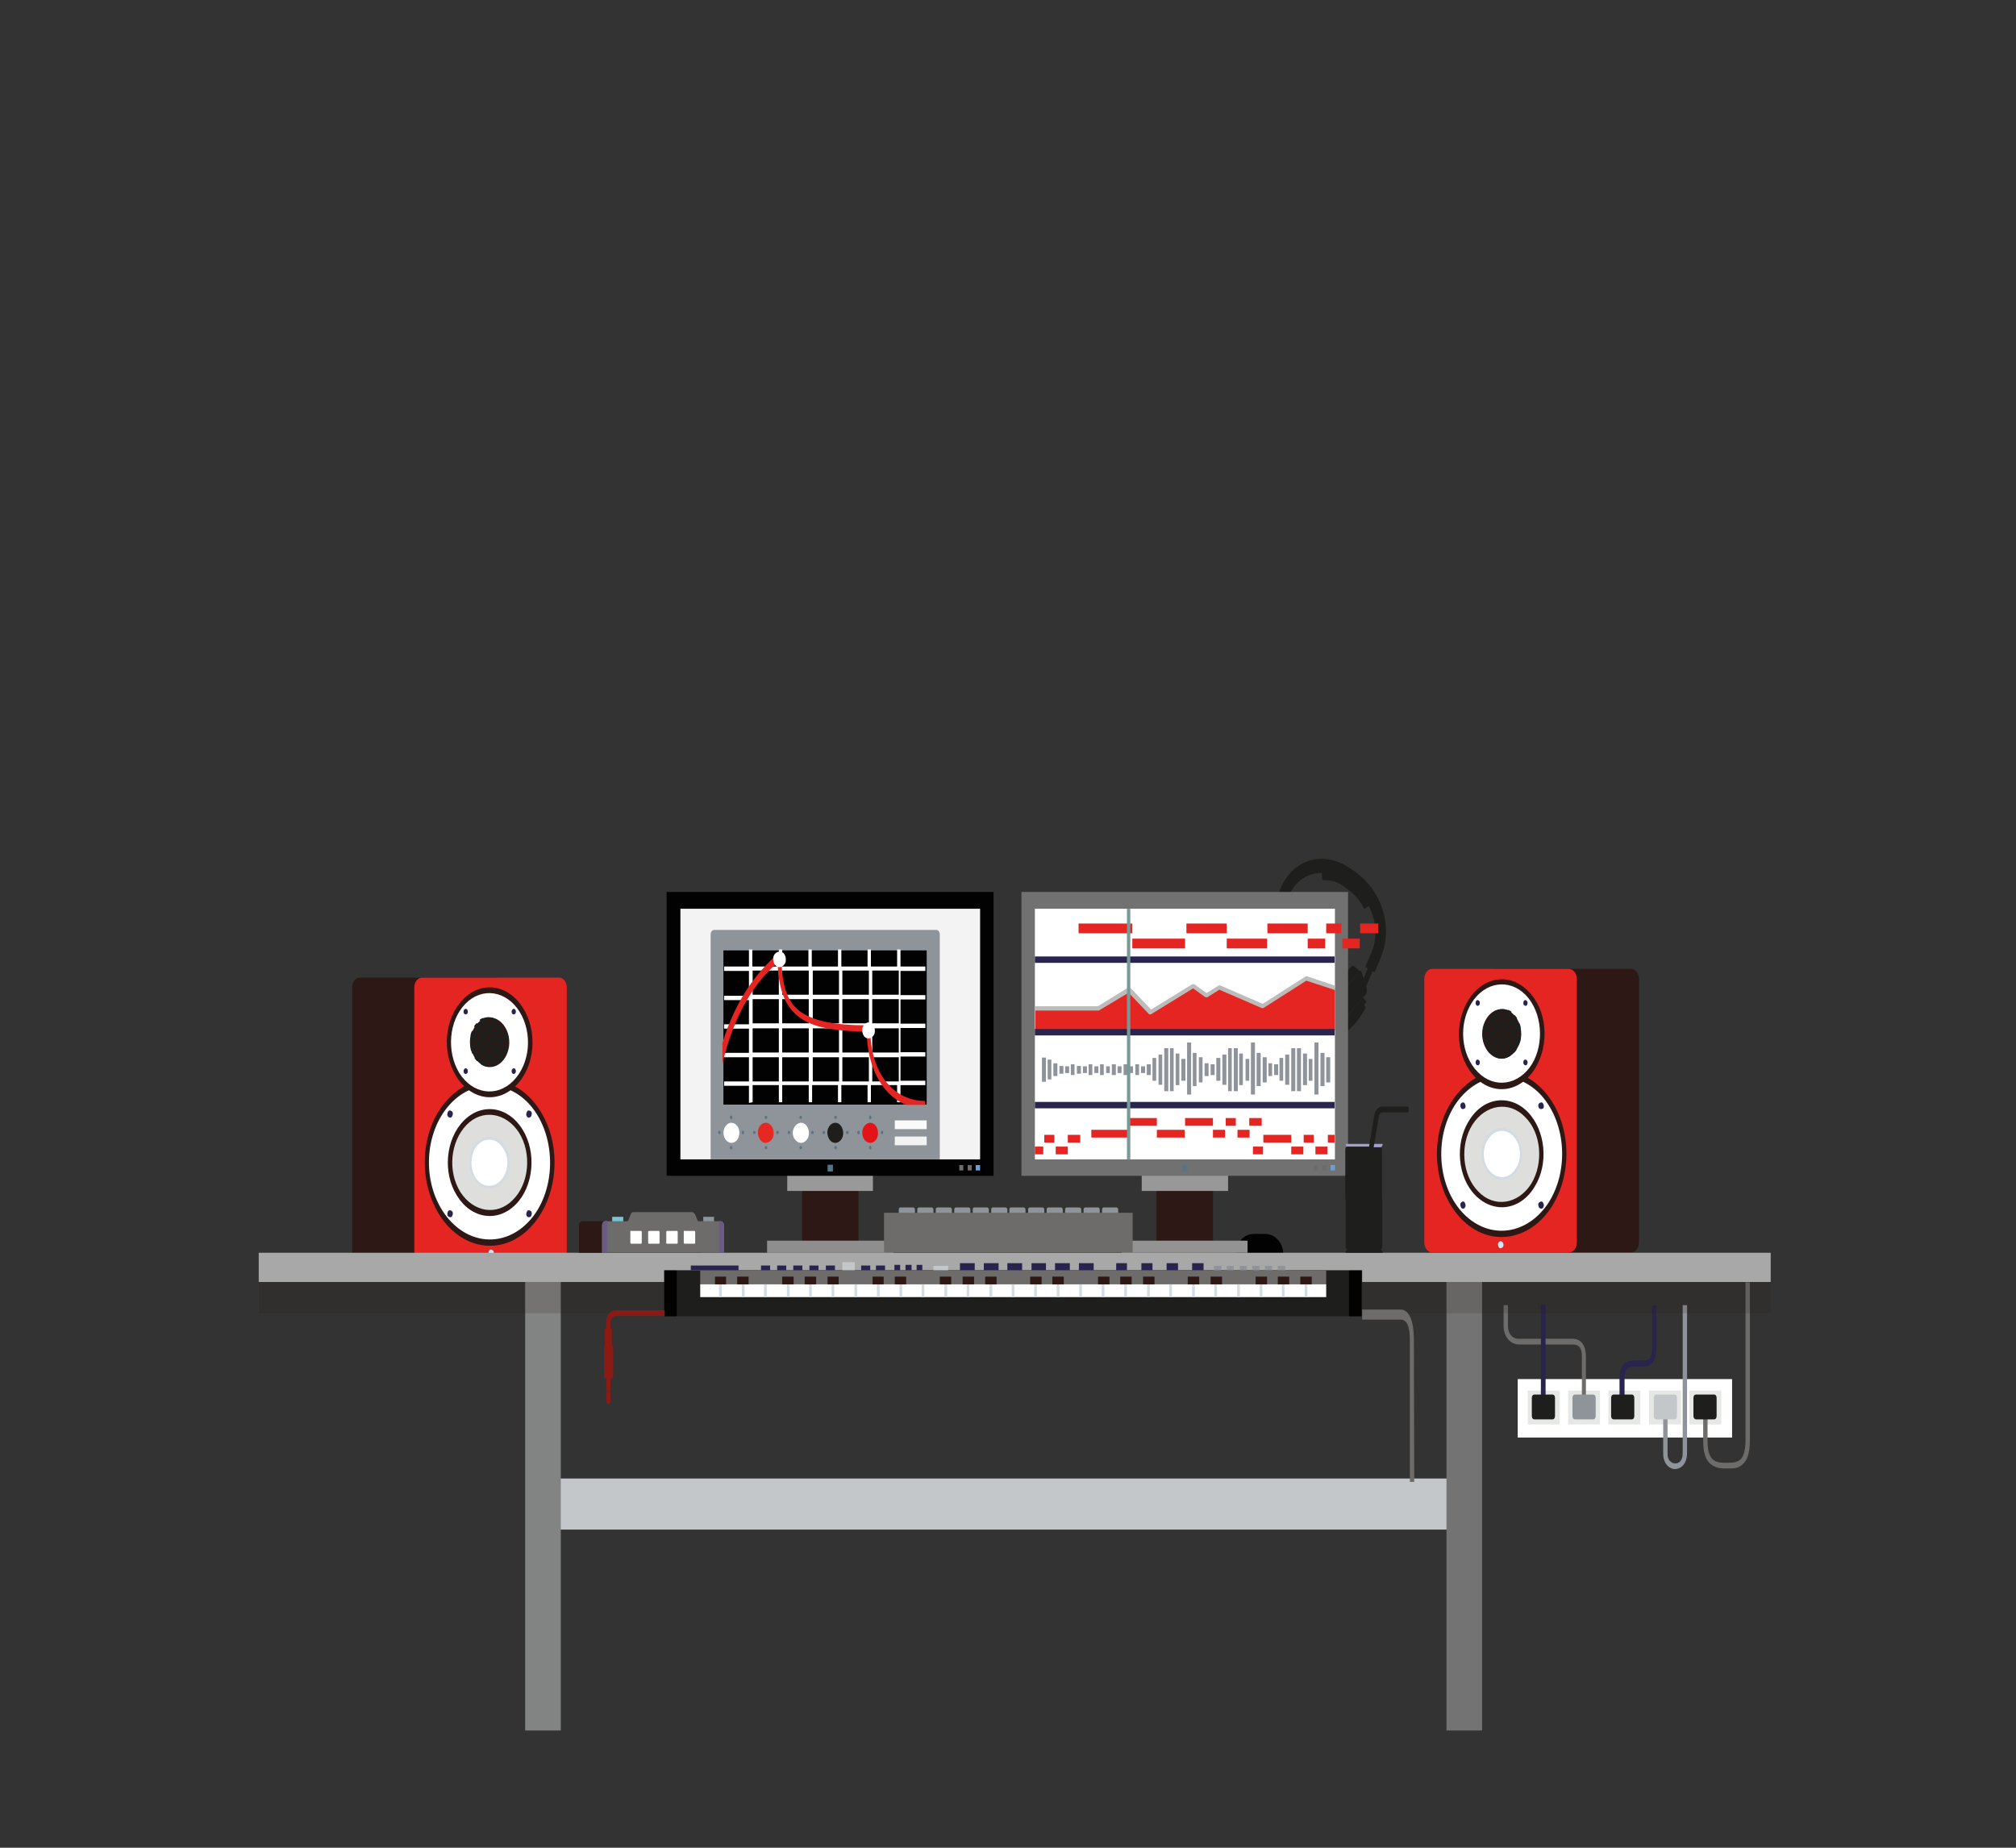 <?xml version="1.0" encoding="utf-8"?>
<!-- Generator: Adobe Illustrator 26.3.1, SVG Export Plug-In . SVG Version: 6.00 Build 0)  -->
<!DOCTYPE svg PUBLIC "-//W3C//DTD SVG 1.1//EN" "http://www.w3.org/Graphics/SVG/1.1/DTD/svg11.dtd">
<svg version="1.1" id="Ebene_1" xmlns:x="http://ns.adobe.com/Extensibility/1.0/" xmlns:i="http://ns.adobe.com/AdobeIllustrator/10.0/" xmlns:graph="http://ns.adobe.com/Graphs/1.0/"
	 xmlns="http://www.w3.org/2000/svg" xmlns:xlink="http://www.w3.org/1999/xlink" x="0px" y="0px" viewBox="0 0 600 550"
	 style="enable-background:new 0 0 600 550;" xml:space="preserve">
<rect x="0" y="0" width="600" height="550" fill="#333333" stroke="none"/>
<style type="text/css">
	.st0{fill-rule:evenodd;clip-rule:evenodd;fill:#2E1815;}
	.st1{fill-rule:evenodd;clip-rule:evenodd;fill:#9A9999;}
	.st2{fill-rule:evenodd;clip-rule:evenodd;fill:#020203;}
	.st3{fill-rule:evenodd;clip-rule:evenodd;fill:#F4F3F4;}
	.st4{fill-rule:evenodd;clip-rule:evenodd;fill:#709ED4;}
	.st5{fill-rule:evenodd;clip-rule:evenodd;fill:#6D6C6B;}
	.st6{fill-rule:evenodd;clip-rule:evenodd;fill:#587583;}
	.st7{fill-rule:evenodd;clip-rule:evenodd;fill:#8E8E8E;}
	.st8{fill-rule:evenodd;clip-rule:evenodd;fill:#8E949A;}
	.st9{fill-rule:evenodd;clip-rule:evenodd;fill:#E31318;}
	.st10{fill-rule:evenodd;clip-rule:evenodd;fill:#1E1E1C;}
	.st11{fill-rule:evenodd;clip-rule:evenodd;fill:#FFFFFF;}
	.st12{fill-rule:evenodd;clip-rule:evenodd;fill:#E52822;}
	.st13{fill-rule:evenodd;clip-rule:evenodd;fill:#FAFAFA;}
	.st14{fill-rule:evenodd;clip-rule:evenodd;fill:#E52521;}
	.st15{fill-rule:evenodd;clip-rule:evenodd;fill:#E6E8E6;}
	.st16{fill-rule:evenodd;clip-rule:evenodd;fill:#28244D;}
	.st17{fill-rule:evenodd;clip-rule:evenodd;fill:#C3C7C9;}
	.st18{fill-rule:evenodd;clip-rule:evenodd;fill:#DEDFDC;}
	.st19{fill-rule:evenodd;clip-rule:evenodd;fill:#D4DCE1;}
	.st20{fill-rule:evenodd;clip-rule:evenodd;fill:#CAE8FB;}
	.st21{fill-rule:evenodd;clip-rule:evenodd;fill:#737373;}
	.st22{fill-rule:evenodd;clip-rule:evenodd;fill:#828383;}
	.st23{opacity:0.15;fill-rule:evenodd;clip-rule:evenodd;fill:#2E1815;enable-background:new    ;}
	.st24{fill-rule:evenodd;clip-rule:evenodd;fill:#A8A8A8;}
	.st25{fill:#8B1914;}
	.st26{fill-rule:evenodd;clip-rule:evenodd;fill:#8B1914;}
	.st27{fill-rule:evenodd;clip-rule:evenodd;fill:#999899;}
	.st28{fill-rule:evenodd;clip-rule:evenodd;fill:#717171;}
	.st29{fill-rule:evenodd;clip-rule:evenodd;fill:#BCBCBB;}
	.st30{fill-rule:evenodd;clip-rule:evenodd;fill:#939393;}
	.st31{fill-rule:evenodd;clip-rule:evenodd;fill:#779A99;}
	.st32{fill-rule:evenodd;clip-rule:evenodd;fill:#75C7D2;}
	.st33{fill-rule:evenodd;clip-rule:evenodd;fill:#6A5A85;}
	.st34{fill-rule:evenodd;clip-rule:evenodd;fill:#A39FCF;}
	.st35{fill:#6D6C6B;}
</style>
<polygon class="st0" points="238.7,354.1 238.7,370.2 255.5,370.2 255.5,354.1 "/>
<polygon class="st1" points="234.3,349.7 234.3,354.5 259.8,354.5 259.8,349.7 "/>
<polygon class="st2" points="198.4,265.5 198.4,350 295.7,350 295.7,265.5 "/>
<polygon class="st3" points="202.5,270.5 202.5,345.1 291.7,345.1 291.7,270.5 "/>
<polygon class="st4" points="290.4,346.8 290.4,348.4 291.7,348.4 291.7,346.8 "/>
<polygon class="st5" points="288,346.8 288,348.4 289.2,348.4 289.2,346.8 "/>
<polygon class="st5" points="285.5,346.8 285.5,348.4 286.7,348.4 286.7,346.8 "/>
<polygon class="st6" points="246.3,346.7 246.3,348.7 247.9,348.7 247.9,346.7 "/>
<polygon class="st7" points="228.3,369.3 228.3,372.9 265.9,372.9 265.9,369.3 "/>
<path class="st8" d="M211.5,345.1v-62.6l0,0v-4.4c0-0.7,0.5-1.3,1-1.3h66.2c0.5,0,1,0.6,1,1.3v5.8l0,0v61.2H211.5L211.5,345.1z"/>
<path class="st6" d="M258.8,342c-0.2-0.1-0.2-0.6-0.1-0.7c0.1-0.3,0.5-0.3,0.5-0.1c0.2,0.3,0.2,0.6,0.1,0.7
	C259.2,342.2,259,342.2,258.8,342L258.8,342z M262.3,337.5c-0.2-0.1-0.2-0.6-0.1-0.7c0.1-0.3,0.5-0.3,0.5-0.1
	c0.2,0.1,0.2,0.6,0.1,0.7C262.7,337.7,262.4,337.7,262.3,337.5L262.3,337.5z M255.3,337.5c-0.2-0.1-0.2-0.6-0.1-0.7
	c0.1-0.3,0.5-0.3,0.5-0.1c0.2,0.1,0.2,0.6,0.1,0.7C255.8,337.7,255.4,337.7,255.3,337.5L255.3,337.5z M258.8,333
	c-0.2-0.1-0.2-0.6-0.1-0.7c0.1-0.3,0.5-0.3,0.5-0.1c0.2,0.3,0.2,0.6,0.1,0.7C259.2,333.2,259,333.3,258.8,333L258.8,333z"/>
<path class="st9" d="M257.1,335.4c0.8-1.3,2.2-1.6,3.3-0.6c1,1,1.2,2.9,0.5,4.2c-0.8,1.3-2.2,1.6-3.3,0.6
	C256.5,338.6,256.3,336.7,257.1,335.4L257.1,335.4z"/>
<path class="st6" d="M248.5,342c0.2,0.1,0.5,0.1,0.5-0.1c0.1-0.3,0.1-0.6-0.1-0.7c-0.2-0.1-0.5-0.1-0.5,0.1
	C248.2,341.5,248.2,341.9,248.5,342L248.5,342z M252,337.5c0.2,0.1,0.5,0.1,0.5-0.1c0.1-0.3,0.1-0.6-0.1-0.7
	c-0.2-0.1-0.5-0.1-0.5,0.1C251.7,337.1,251.7,337.4,252,337.5L252,337.5z M245,337.5c0.2,0.1,0.5,0.1,0.5-0.1
	c0.1-0.3,0.1-0.6-0.1-0.7s-0.5-0.1-0.5,0.1C244.7,337.1,244.7,337.4,245,337.5L245,337.5z M248.5,333c0.2,0.1,0.5,0.1,0.5-0.1
	c0.1-0.3,0.1-0.6-0.1-0.7c-0.2-0.1-0.5-0.1-0.5,0.1C248.2,332.6,248.2,332.9,248.5,333L248.5,333z"/>
<path class="st10" d="M247.2,339.6c1,1,2.5,0.7,3.3-0.6c0.8-1.3,0.5-3.2-0.5-4.2s-2.5-0.7-3.3,0.6S246.2,338.6,247.2,339.6
	L247.2,339.6z"/>
<path class="st6" d="M238.1,342c0.2,0.1,0.5,0.1,0.5-0.1c0.1-0.3,0.1-0.6-0.1-0.7c-0.2-0.1-0.5-0.1-0.5,0.1
	C237.9,341.5,237.9,341.9,238.1,342L238.1,342z M241.6,337.5c0.2,0.1,0.5,0.1,0.5-0.1c0.1-0.3,0.1-0.6-0.1-0.7
	c-0.2-0.1-0.5-0.1-0.5,0.1C241.3,337.1,241.3,337.4,241.6,337.5L241.6,337.5z M234.6,337.5c0.2,0.1,0.5,0.1,0.5-0.1
	c0.1-0.3,0.1-0.6-0.1-0.7s-0.5-0.1-0.5,0.1C234.4,337.1,234.4,337.4,234.6,337.5L234.6,337.5z M238.1,333c0.2,0.1,0.5,0.1,0.5-0.1
	c0.1-0.3,0.1-0.6-0.1-0.7c-0.2-0.1-0.5-0.1-0.5,0.1C237.9,332.6,237.9,332.9,238.1,333L238.1,333z"/>
<path class="st11" d="M237,339.6c1,1,2.5,0.7,3.3-0.6s0.5-3.2-0.5-4.2s-2.5-0.7-3.3,0.6C235.6,336.7,235.8,338.6,237,339.6
	L237,339.6z"/>
<path class="st6" d="M227.8,342c0.2,0.1,0.5,0.1,0.5-0.1c0.1-0.3,0.1-0.6-0.1-0.7c-0.2-0.1-0.5-0.1-0.5,0.1
	C227.5,341.5,227.5,341.9,227.8,342L227.8,342z M231.2,337.5c0.2,0.1,0.5,0.1,0.5-0.1c0.1-0.3,0.1-0.6-0.1-0.7
	c-0.2-0.1-0.5-0.1-0.5,0.1C231,337.1,231,337.4,231.2,337.5L231.2,337.5z M224.3,337.5c0.2,0.1,0.5,0.1,0.5-0.1
	c0.1-0.3,0.1-0.6-0.1-0.7c-0.2-0.1-0.5-0.1-0.5,0.1C224,337.1,224.2,337.4,224.3,337.5L224.3,337.5z M227.8,333
	c0.2,0.1,0.5,0.1,0.5-0.1c0.1-0.3,0.1-0.6-0.1-0.7c-0.2-0.1-0.5-0.1-0.5,0.1C227.5,332.6,227.5,332.9,227.8,333L227.8,333z"/>
<path class="st12" d="M226.5,339.6c1,1,2.5,0.7,3.3-0.6c0.8-1.3,0.5-3.2-0.5-4.2s-2.5-0.7-3.3,0.6S225.6,338.6,226.5,339.6
	L226.5,339.6z"/>
<path class="st6" d="M217.4,342c-0.2-0.1-0.2-0.6-0.1-0.7c0.1-0.3,0.5-0.3,0.5-0.1c0.2,0.3,0.2,0.6,0.1,0.7
	C217.8,342.2,217.6,342.2,217.4,342L217.4,342z M220.9,337.5c-0.2-0.1-0.2-0.6-0.1-0.7c0.1-0.3,0.5-0.3,0.5-0.1
	c0.2,0.1,0.2,0.6,0.1,0.7C221.3,337.7,221.1,337.7,220.9,337.5L220.9,337.5z M213.9,337.5c-0.2-0.1-0.2-0.6-0.1-0.7
	c0.1-0.3,0.5-0.3,0.5-0.1c0.2,0.1,0.2,0.6,0.1,0.7C214.3,337.7,214.2,337.7,213.9,337.5L213.9,337.5z M217.4,333
	c-0.2-0.1-0.2-0.6-0.1-0.7c0.1-0.3,0.5-0.3,0.5-0.1c0.2,0.3,0.2,0.6,0.1,0.7C217.8,333.2,217.6,333.3,217.4,333L217.4,333z"/>
<path class="st11" d="M215.8,335.4c0.8-1.3,2.2-1.6,3.3-0.6s1.2,2.9,0.5,4.2c-0.8,1.3-2.2,1.6-3.3,0.6
	C215.2,338.6,215,336.7,215.8,335.4L215.8,335.4z"/>
<polygon class="st13" points="266.3,333.5 266.3,336.1 275.8,336.1 275.8,333.5 "/>
<polygon class="st3" points="266.3,338.3 266.3,340.9 275.8,340.9 275.8,338.3 "/>
<polygon class="st2" points="215.3,282.9 215.3,328.8 275.8,328.8 275.8,282.9 "/>
<path class="st11" d="M222.9,328.3v-5.1h-7.4v-1.3h7.4v-7.2h-7.4v-1.3h7.4v-7.2h-7.4v-1.3h7.4v-7.2h-7.4v-1.3h7.4V289h-7.4v-1.3h7.4
	v-5.1h1v5.1h7.9v-5.1h1v5.1h7.8v-5.1h1v5.1h7.8v-5.1h1v5.1h7.8v-5.1h1v5.1h7.8v-5.1h1v5.1h7.4v1.3h-7.4v7.2h7.4v1.3h-7.4v7.2h7.4
	v1.3h-7.4v7.2h7.4v1.3h-7.4v7.2h7.4v1.3h-7.4v5.1h-1V323h-7.8v5.1h-1V323h-7.8v5.1h-1V323h-7.7v5.1h-1V323h-7.9v5.1h-1V323h-7.8v5.1
	L222.9,328.3L222.9,328.3z M231.8,321.9v-7.2h-7.8v7.2H231.8L231.8,321.9z M240.7,321.9v-7.2h-7.9v7.2H240.7L240.7,321.9z
	 M249.7,321.9v-7.2h-7.8v7.2H249.7L249.7,321.9z M258.6,321.9v-7.2h-7.9v7.2H258.6L258.6,321.9z M267.5,321.9v-7.2h-7.9v7.2H267.5
	L267.5,321.9z M231.8,313.3v-7.2h-7.8v7.2H231.8L231.8,313.3z M240.7,313.3v-7.2h-7.9v7.2H240.7L240.7,313.3z M249.7,313.3v-7.2
	h-7.8v7.2H249.7L249.7,313.3z M258.6,313.3v-7.2h-7.9v7.2H258.6L258.6,313.3z M267.5,313.3v-7.2h-7.9v7.2H267.5L267.5,313.3z
	 M231.8,304.6v-7.2h-7.8v7.2H231.8L231.8,304.6z M240.7,304.6v-7.2h-7.9v7.2H240.7L240.7,304.6z M249.7,304.6v-7.2h-7.8v7.2H249.7
	L249.7,304.6z M258.6,304.6v-7.2h-7.9v7.2H258.6L258.6,304.6z M267.5,304.6v-7.2h-7.9v7.2H267.5L267.5,304.6z M231.8,296.1v-7.2
	h-7.8v7.2H231.8L231.8,296.1z M240.7,296.1v-7.2h-7.9v7.2H240.7L240.7,296.1z M249.7,296.1v-7.2h-7.8v7.2H249.7L249.7,296.1z
	 M258.6,296.1v-7.2h-7.9v7.2H258.6L258.6,296.1z M267.5,296.1v-7.2h-7.9v7.2H267.5L267.5,296.1z"/>
<path class="st14" d="M258,308.8l-0.1-1.7L255,307c-8.1-0.3-13.8-1.5-17.5-4.5c-3.8-3-5.6-7.8-6-14.6l-0.1-1.2l-1.7,1.4
	c-6,5.9-11.5,14.8-14.7,28.6v-6.2c4-13.1,10.2-21,16.4-26.5c0.5-0.4,1.2,0,1.2,0.9c0,8.1,1.5,13,5.3,16c4,3,10.3,4.3,20.3,4.3
	c0.5,0,0.8,0.4,0.8,1c0,13.6,7.2,21.5,16.3,21.5v1.2h-5.5C263.5,326.5,258.7,319.4,258,308.8L258,308.8z"/>
<path class="st11" d="M233.2,283.7c0.8,0.9,0.9,2.5,0.3,3.3c-0.7,1-1.9,1.2-2.7,0.4c-0.8-0.9-0.9-2.5-0.3-3.3
	C231.1,283.2,232.3,283,233.2,283.7L233.2,283.7z"/>
<path class="st11" d="M259.7,304.9c0.8,0.9,0.9,2.5,0.3,3.3c-0.7,1-1.9,1.2-2.7,0.4c-0.8-0.9-0.9-2.5-0.3-3.3
	C257.7,304.2,258.8,304,259.7,304.9L259.7,304.9z"/>
<polygon class="st11" points="451.7,427.9 451.7,410.5 515.5,410.5 515.5,427.9 "/>
<path class="st15" d="M466.7,424v-10.1h9.5V424H466.7L466.7,424z M478.7,424v-10.1h9.5V424H478.7L478.7,424z M490.8,424v-10.1h9.5
	V424H490.8L490.8,424z M502.8,424v-10.1h9.5V424H502.8L502.8,424z M454.7,424v-10.1h9.5V424H454.7L454.7,424z"/>
<path class="st5" d="M470.8,416v-12.3c0-2.2-0.7-3.5-2.7-3.5h-16c-2.6,0-4.6-2.3-4.6-5.5v-6.2h1.3v6.2c0,2.2,1.2,3.8,3.2,3.8h16
	c2.9,0,4,2.5,4,5.2v12.2L470.8,416L470.8,416L470.8,416z"/>
<path class="st8" d="M495,432.7v-10.6h1.3v10.6c-0.1,1.9,1.2,2.9,2.2,2.9c1.2,0.1,2.3-0.9,2.3-2.9v-44.2h1.3v44.2
	c-0.1,3.2-1.9,4.6-3.7,4.6C496.7,437.2,495,435.6,495,432.7L495,432.7z"/>
<path class="st5" d="M507.8,434.1c-0.8-1.7-0.9-3.8-0.9-5.4v-6.4h1.3v6.4c0,1.5,0.1,3.2,0.7,4.5c0.5,1.2,1.7,2.2,4,2.2h1.7
	c1.2,0,2.3-0.1,3.3-0.9c0.8-0.7,1.6-2.3,1.6-5.8v-47h1.3v47c0,3.8-0.8,6.1-2.2,7.2c-1.2,1.2-2.8,1.2-4,1.2h-1.7
	C510.2,437,508.7,435.8,507.8,434.1L507.8,434.1z"/>
<polygon class="st16" points="458.6,416 458.6,388.4 460,388.4 460,416 "/>
<path class="st10" d="M455.9,421.5v-5.4c0-0.6,0.3-1,0.8-1h5.3c0.5,0,0.8,0.4,0.8,1v5.4c0,0.6-0.3,1-0.8,1h-5.3
	C456.2,422.5,455.9,422.1,455.9,421.5L455.9,421.5z"/>
<path class="st8" d="M468,421.5v-5.4c0-0.6,0.3-1,0.8-1h5.3c0.5,0,0.8,0.4,0.8,1v5.4c0,0.6-0.3,1-0.8,1h-5.3
	C468.3,422.5,468,422.1,468,421.5L468,421.5z"/>
<path class="st10" d="M504,421.5v-5.4c0-0.6,0.3-1,0.8-1h5.3c0.5,0,0.8,0.4,0.8,1v5.4c0,0.6-0.3,1-0.8,1h-5.3
	C504.4,422.5,504,422.1,504,421.5L504,421.5z"/>
<path class="st16" d="M482,416v-5.8c0-1.3,0.2-2.8,0.9-3.6c0.7-1,1.8-1.6,3.2-1.6h2.3c1.1,0,1.9-0.1,2.5-0.6
	c0.5-0.4,0.8-1.3,0.8-3.2v-12.6h1.3v12.6c0,2.2-0.5,3.6-1.3,4.6c-0.9,0.9-2.2,1-3.2,1h-2.3c-2.2,0-2.7,1.6-2.7,3.5v5.8L482,416
	L482,416z"/>
<path class="st10" d="M479.5,421.5v-5.4c0-0.6,0.3-1,0.8-1h5.3c0.5,0,0.8,0.4,0.8,1v5.4c0,0.6-0.3,1-0.8,1h-5.3
	C479.8,422.5,479.5,422.1,479.5,421.5L479.5,421.5z"/>
<path class="st17" d="M492.2,421.5v-5.4c0-0.6,0.3-1,0.8-1h5.3c0.5,0,0.8,0.4,0.8,1v5.4c0,0.6-0.3,1-0.8,1H493
	C492.6,422.5,492.2,422.1,492.2,421.5L492.2,421.5z"/>
<path class="st0" d="M487.8,291.4v78.4c0,1.6-1,3-2.3,3h-40.8c-1.2,0-2.3-1.3-2.3-3v-78.4c0-1.6,1-3,2.3-3h40.8
	C486.8,288.5,487.8,289.8,487.8,291.4L487.8,291.4z"/>
<path class="st14" d="M469.3,291.4v78.4c0,1.6-1,3-2.3,3h-40.8c-1.2,0-2.3-1.3-2.3-3v-78.4c0-1.6,1-3,2.3-3h40.8
	C468.3,288.5,469.3,289.8,469.3,291.4L469.3,291.4z"/>
<path class="st0" d="M459,324.2c-8.3-8.6-20.5-6.7-27.1,3.9c-6.7,10.6-5.3,26.1,3,34.7c8.3,8.6,20.5,6.7,27.1-3.9
	C468.6,348.1,467.3,332.8,459,324.2L459,324.2z"/>
<path class="st11" d="M458.2,325.5c-7.8-7.8-19-6.2-25.3,3.6c-6.2,9.9-5,24.4,2.8,32.3c7.8,7.8,19,6.2,25.3-3.6
	C467.2,347.8,465.9,333.5,458.2,325.5L458.2,325.5z"/>
<path class="st0" d="M454.9,295.1c-5.5-5.7-13.5-4.5-17.9,2.6s-3.5,17.3,2,22.9c5.5,5.7,13.5,4.5,17.9-2.6
	C461.3,310.7,460.4,300.6,454.9,295.1L454.9,295.1z"/>
<path class="st11" d="M454.1,296.2c-5-5.1-12.2-3.9-16.1,2.3c-4,6.4-3.2,15.5,1.8,20.6s12.2,3.9,16.1-2.3
	C459.7,310.6,459,301.3,454.1,296.2L454.1,296.2z"/>
<path class="st0" d="M450.5,302c-2.5-2.6-6.1-2-8.1,1.2s-1.6,7.7,0.9,10.3c2.5,2.6,6.1,2,8.1-1.2C453.4,309.1,453,304.5,450.5,302
	L450.5,302z"/>
<path class="st10" d="M449.6,314.2l-0.3-0.4l0.8-1l0.5,0.6c0.3-0.3,0.5-0.6,0.8-1l-0.5-0.6l0.8-1l0.3,0.4c0.2-0.4,0.3-0.9,0.5-1.3
	l0,0l0,0c0.3-1.3,0.3-2.6,0.1-3.9l-0.1-0.1l0.1-0.1c-0.1-0.4-0.2-1-0.5-1.4l-0.3,0.4l-0.8-1l0.5-0.7c-0.2-0.4-0.5-0.7-0.8-1
	l-0.5,0.7l-0.8-1l0.5-0.6c-0.3-0.3-0.7-0.4-1-0.6l-0.1,0.1l-0.2-0.1c-0.9-0.3-1.9-0.3-2.8,0l-0.2,0.3l-0.1-0.1
	c-0.3,0.1-0.8,0.3-1.1,0.6l0.5,0.6l-0.8,1l-0.5-0.7c-0.3,0.3-0.5,0.6-0.8,1l0.5,0.7l-0.8,1l-0.5-0.6c-0.2,0.4-0.3,0.9-0.5,1.3
	l0.1,0.1l-0.2,0.3c-0.2,1.2-0.2,2.5,0.1,3.6l0.1,0.1l-0.1,0.1c0.1,0.4,0.3,0.9,0.5,1.3l0.3-0.4l0.8,1l-0.5,0.7
	c0.2,0.4,0.5,0.7,0.8,1l0.5-0.7l0.8,1l-0.3,0.4c0.3,0.3,0.7,0.4,1.1,0.6l0,0l0,0C446.8,315.4,448.3,315.1,449.6,314.2L449.6,314.2z
	 M447,314.8l-0.8-1l0.8-1l0.8,1L447,314.8L447,314.8z M448.5,312.7l-0.8-1l0.8-1l0.8,1L448.5,312.7L448.5,312.7z M445.5,312.7
	l-0.8-1l0.8-1l0.8,1L445.5,312.7L445.5,312.7z M447,310.7l-0.8-1l0.8-1l0.8,1L447,310.7L447,310.7z M450,310.7l-0.8-1l0.8-1l0.8,1
	L450,310.7L450,310.7z M443.8,310.7l-0.8-1l0.8-1l0.8,1L443.8,310.7L443.8,310.7z M451.7,308.8l-0.8-1l0.8-1l0.8,1L451.7,308.8
	L451.7,308.8z M448.5,308.8l-0.8-1l0.8-1l0.8,1L448.5,308.8L448.5,308.8z M445.5,308.8l-0.8-1l0.8-1l0.8,1L445.5,308.8L445.5,308.8z
	 M442.3,308.8l-0.8-1l0.8-1l0.8,1L442.3,308.8L442.3,308.8z M450,306.8l-0.8-1l0.8-1l0.8,1L450,306.8L450,306.8z M447,306.8l-0.8-1
	l0.8-1l0.8,1L447,306.8L447,306.8z M443.8,306.8l-0.8-1l0.8-1l0.8,1L443.8,306.8L443.8,306.8z M448.5,304.8l-0.8-1l0.8-1l0.8,1
	L448.5,304.8L448.5,304.8z M445.5,304.8l-0.8-1l0.8-1l0.8,1L445.5,304.8L445.5,304.8z M447,302.9l-0.8-1l0.8-1l0.8,1L447,302.9
	L447,302.9z"/>
<path class="st16" d="M454.5,316.8c0.2-0.4,0.2-0.9-0.1-1.2c-0.3-0.3-0.7-0.3-0.9,0.1c-0.2,0.4-0.2,0.9,0.1,1.2
	C454,317.2,454.3,317.2,454.5,316.8L454.5,316.8z M440.3,316.8c0.2-0.4,0.2-0.9-0.1-1.2c-0.3-0.3-0.7-0.3-0.9,0.1s-0.2,0.9,0.1,1.2
	C439.6,317.2,440,317.2,440.3,316.8L440.3,316.8z M454.5,299.1c0.2-0.4,0.2-0.9-0.1-1.2c-0.3-0.3-0.7-0.3-0.9,0.1
	c-0.2,0.4-0.2,0.9,0.1,1.2C454,299.5,454.3,299.5,454.5,299.1L454.5,299.1z M440.3,299.1c0.2-0.4,0.2-0.9-0.1-1.2
	c-0.3-0.3-0.7-0.3-0.9,0.1s-0.2,0.9,0.1,1.2C439.6,299.5,440,299.5,440.3,299.1L440.3,299.1z"/>
<path class="st0" d="M454.7,331c-5.4-5.5-13.3-4.4-17.5,2.6c-4.3,6.8-3.4,17,2,22.3c5.4,5.4,13.3,4.4,17.5-2.6
	C461,346.5,460,336.5,454.7,331L454.7,331z"/>
<path class="st18" d="M453.9,332.5c-4.7-4.9-11.8-3.8-15.7,2.3c-3.8,6.1-3,15.1,1.8,19.9c4.7,4.9,11.8,3.8,15.7-2.3
	C459.5,346.2,458.7,337.2,453.9,332.5L453.9,332.5z"/>
<path class="st16" d="M436,359.4c0.3-0.4,0.2-1-0.1-1.5c-0.3-0.4-0.8-0.3-1.1,0.1c-0.3,0.4-0.2,1,0.1,1.5
	C435.2,359.9,435.7,359.9,436,359.4L436,359.4z M459.3,359.4c0.3-0.4,0.2-1-0.1-1.5c-0.3-0.4-0.8-0.3-1.2,0.1
	c-0.3,0.4-0.2,1,0.1,1.5C458.5,359.9,459,359.9,459.3,359.4L459.3,359.4z M436,329.9c0.3-0.4,0.2-1-0.1-1.5
	c-0.3-0.4-0.8-0.3-1.1,0.1c-0.3,0.4-0.2,1,0.1,1.4S435.7,330.1,436,329.9L436,329.9z M459.3,329.9c0.3-0.4,0.2-1-0.1-1.5
	c-0.3-0.4-0.8-0.3-1.2,0.1c-0.3,0.4-0.2,1,0.1,1.4C458.5,330.3,459,330.1,459.3,329.9L459.3,329.9z"/>
<path class="st19" d="M450.7,337.4c-2.6-2.6-6.4-2.2-8.5,1.2c-2.2,3.3-1.7,8.1,1,10.9c2.6,2.6,6.4,2.2,8.5-1.2
	C453.8,345.1,453.3,340.1,450.7,337.4L450.7,337.4z"/>
<path class="st11" d="M450.3,338.1c-2.3-2.3-5.7-1.9-7.5,1.2c-1.9,2.9-1.5,7.2,0.9,9.6c2.3,2.3,5.7,1.9,7.5-1.2
	C453,344.8,452.7,340.6,450.3,338.1L450.3,338.1z"/>
<path class="st20" d="M447.1,369.7c-0.3-0.4-0.8-0.3-1.1,0.1s-0.2,1,0.1,1.5c0.3,0.4,0.8,0.3,1.2-0.1
	C447.6,370.7,447.5,370,447.1,369.7L447.1,369.7z"/>
<path class="st2" d="M373.2,367.3h3.4c2.8,0,5.3,2.6,5.3,5.8h-14C367.9,369.7,370.3,367.3,373.2,367.3L373.2,367.3z"/>
<g>
	<polygon class="st10" points="377.7,274.6 380,269.1 381.3,270 379,275.5 	"/>
	<polygon class="st10" points="406,294.9 408.8,288.4 407.4,287.5 404.7,294 	"/>
	<path class="st10" d="M400.8,264.5l-1.2-0.9c-1.9-1.2-3.8-1.7-5.6-1.6c-0.5,0-0.5-0.3-0.5-0.6l-0.2-2.6c2.5-0.3,5,0.4,7.5,1.9
		l1.2,0.9c2.7,1.7,4.8,4.5,6.2,7.5l-1.9,1.3c-0.2,0.3-0.5,0.1-0.5-0.3C404.6,267.9,402.9,265.9,400.8,264.5L400.8,264.5z"/>
	<path class="st10" d="M379.3,268.8l1.7-4.1c3.7-9,12.7-11.6,20.6-6.4l1.3,0.9c8.2,5.5,11.8,16.4,8.2,25.4l-1.8,4.4
		c-0.1,0.3-0.2,0.4-0.5,0.3l-2.2-1.3c-0.3-0.3-0.2-0.3-0.1-0.6l1.8-4.2c2.7-6.7,0.2-15.4-7-20.2l-1.3-0.9
		c-6.8-4.5-13.8-1.9-16.5,4.8l-1.7,4.1c-0.1,0.3-0.2,0.4-0.5,0.3l-2.2-1.3C379.2,269.2,379.2,269,379.3,268.8L379.3,268.8z"/>
	<path class="st10" d="M398.2,307.2l0.8,1c0.1,0.1,0.3,0.1,0.5,0c2.6-1.9,5.2-4.8,6.8-8c0.1-0.3,0.2-0.4,0-0.6l-0.8-1L398.2,307.2
		L398.2,307.2z"/>
	<path class="st10" d="M391.1,305.6l3.5,2.3c0.5,0.4,1.2,0.4,1.9-0.3l9.7-11.3c0.7-0.7,0.7-1.6,0.5-2.5l-1.5-4.6
		c-0.1-0.1-0.2-0.4-0.5-0.1l-13.6,16C390.8,305.3,391,305.6,391.1,305.6L391.1,305.6z"/>
	<path class="st10" d="M389.8,303.2l0.9,2c0.1,0.1,0.1,0.3,0.2,0.1l13.7-16.1c0.1-0.1,0.1-0.3-0.1-0.3l-1.5-1.3
		c-0.3-0.3-0.7-0.1-1,0.3l-12,14.1C389.8,302.3,389.7,302.7,389.8,303.2L389.8,303.2z"/>
	<path class="st10" d="M397,307.1l0.8,1c0.1,0.1,0.3,0.3,0.5,0l8.2-9.6c0.1-0.1,0.2-0.4,0-0.6l-0.8-1L397,307.1L397,307.1z"/>
	<polygon class="st10" points="394,307.7 394.5,308 406.4,293.7 406.3,293.2 	"/>
	<path class="st10" d="M373.9,291l-1.2-0.3c-0.2,0-0.3-0.3-0.3-0.6c-0.2-3.8,0.1-8.1,1.2-11.7c0.1-0.3,0.2-0.4,0.5-0.4l1.2,0.3
		L373.9,291L373.9,291z"/>
	<path class="st10" d="M379,297.7l-3.5-2.3c-0.7-0.4-1-1-0.9-2.2l1.8-16.7c0.1-1.2,0.7-1.6,1.3-1.7l3.8-1c0.2-0.1,0.5,0,0.3,0.3
		l-2.5,23.3C379.4,297.7,379,297.7,379,297.7L379,297.7z"/>
	<path class="st10" d="M381.4,297.5l-1.8,0.3c-0.1,0-0.2,0-0.2-0.3l2.5-23.6c0-0.1,0.1-0.1,0.2-0.1l1.7,0.9c0.3,0.1,0.5,0.6,0.5,1.3
		l-2.2,20.6C382,297.1,381.8,297.5,381.4,297.5L381.4,297.5z"/>
	<path class="st10" d="M374.8,292.3l-1.1-0.3c-0.2,0-0.3-0.3-0.3-0.6l1.5-14.1c0-0.3,0.2-0.4,0.5-0.4l1.1,0.3L374.8,292.3
		L374.8,292.3z"/>
	<polygon class="st10" points="376,295.6 375.7,295.3 377.8,274.8 378.3,274.6 	"/>
</g>
<path class="st0" d="M104.8,294v78.4c0,1.6,1,3,2.3,3h40.7c1.2,0,2.3-1.3,2.3-3V294c0-1.6-1-3-2.3-3H107
	C105.8,291,104.8,292.3,104.8,294L104.8,294z"/>
<path class="st14" d="M123.3,294v78.4c0,1.6,1,3,2.3,3h40.8c1.2,0,2.3-1.3,2.3-3V294c0-1.6-1-3-2.3-3h-40.7
	C124.3,291,123.3,292.3,123.3,294L123.3,294z"/>
<path class="st0" d="M133.7,326.8c8.3-8.6,20.5-6.7,27.1,3.9c6.7,10.6,5.3,26.1-3,34.7s-20.5,6.7-27.1-3.9
	C124,350.7,125.3,335.2,133.7,326.8L133.7,326.8z"/>
<path class="st11" d="M134.5,328.1c7.8-7.8,19.2-6.2,25.3,3.6s5,24.4-2.8,32.3c-7.8,7.8-19,6.2-25.3-3.6
	C125.3,350.4,126.7,335.9,134.5,328.1L134.5,328.1z"/>
<path class="st0" d="M137.8,297.5c5.5-5.7,13.5-4.5,17.9,2.6c4.4,7.1,3.5,17.3-2,22.9c-5.5,5.7-13.5,4.5-17.9-2.6
	S132.2,303.2,137.8,297.5L137.8,297.5z"/>
<path class="st11" d="M138.5,298.8c5-5.1,12.2-3.9,16.1,2.3c4,6.4,3.2,15.5-1.8,20.6c-5,5.1-12.2,3.9-16.1-2.3
	C132.8,313,133.6,303.8,138.5,298.8L138.5,298.8z"/>
<path class="st0" d="M142.2,304.5c2.5-2.6,6.1-2,8.1,1.2s1.6,7.7-0.9,10.3c-2.5,2.6-6.1,2-8.1-1.2
	C139.2,311.6,139.7,307.1,142.2,304.5L142.2,304.5z"/>
<path class="st10" d="M143,316.7l0.3-0.4l-0.8-1l-0.5,0.6c-0.3-0.3-0.5-0.6-0.8-1l0.5-0.6l-0.8-1l-0.3,0.4c-0.2-0.4-0.3-0.9-0.5-1.3
	l0,0l0,0c-0.3-1.3-0.3-2.6-0.1-3.9l0.1-0.1l-0.1-0.1c0.1-0.4,0.2-1,0.5-1.5l0.3,0.4l0.8-1l-0.5-0.7c0.2-0.4,0.5-0.7,0.8-1l0.5,0.7
	l0.8-1l-0.5-0.6c0.3-0.3,0.7-0.4,1-0.6l0.1,0.1l0.2-0.1c0.9-0.3,1.9-0.3,2.8,0l0.2,0.3l0.1-0.1c0.3,0.1,0.8,0.3,1.1,0.6l-0.5,0.6
	l0.8,1l0.5-0.7c0.3,0.3,0.5,0.6,0.8,1l-0.5,0.7l0.8,1l0.5-0.6c0.2,0.4,0.3,0.9,0.5,1.3l-0.1,0.1l0.2,0.3c0.2,1.2,0.2,2.5-0.1,3.6
	l-0.1,0.1l0.1,0.1c-0.1,0.4-0.3,0.9-0.5,1.3l-0.3-0.4l-0.8,1l0.5,0.7c-0.2,0.4-0.5,0.7-0.8,1l-0.5-0.7l-0.8,1l0.3,0.4
	c-0.3,0.3-0.7,0.4-1.2,0.6l0,0l0,0C145.7,317.8,144.3,317.7,143,316.7L143,316.7z M145.6,317.4l0.8-1l-0.8-1.2l-0.8,1L145.6,317.4
	L145.6,317.4z M144,315.4l0.8-1l-0.8-1l-0.8,1L144,315.4L144,315.4z M147.2,315.4l0.8-1l-0.8-1l-0.8,1L147.2,315.4L147.2,315.4z
	 M145.6,313.3l0.8-1l-0.8-1l-0.8,1L145.6,313.3L145.6,313.3z M142.5,313.3l0.8-1l-0.8-1l-0.8,1L142.5,313.3L142.5,313.3z
	 M148.8,313.3l0.8-1l-0.8-1l-0.8,1L148.8,313.3L148.8,313.3z M140.9,311.3l0.8-1l-0.8-1l-0.8,1L140.9,311.3L140.9,311.3z M144,311.3
	l0.8-1l-0.8-1l-0.8,1L144,311.3L144,311.3z M147.2,311.3l0.8-1l-0.8-1l-0.8,1L147.2,311.3L147.2,311.3z M150.3,311.3l0.8-1l-0.8-1
	l-0.8,1L150.3,311.3L150.3,311.3z M142.5,309.4l0.8-1l-0.8-1l-0.8,1L142.5,309.4L142.5,309.4z M145.6,309.4l0.8-1l-0.8-1l-0.8,1
	L145.6,309.4L145.6,309.4z M148.8,309.4l0.8-1l-0.8-1l-0.8,1L148.8,309.4L148.8,309.4z M144,307.4l0.8-1l-0.8-1l-0.8,1L144,307.4
	L144,307.4z M147.2,307.4l0.8-1l-0.8-1l-0.8,1L147.2,307.4L147.2,307.4z M145.6,305.3l0.8-1l-0.8-1l-0.8,1L145.6,305.3L145.6,305.3z
	"/>
<path class="st16" d="M138.1,319.4c-0.2-0.4-0.2-0.9,0.1-1.2s0.7-0.3,0.9,0.1c0.2,0.4,0.2,0.9-0.1,1.2
	C138.7,319.8,138.3,319.7,138.1,319.4L138.1,319.4z M152.4,319.4c-0.2-0.4-0.2-0.9,0.1-1.2s0.7-0.3,0.9,0.1s0.2,0.9-0.1,1.2
	C153,319.8,152.6,319.7,152.4,319.4L152.4,319.4z M138.1,301.7c-0.2-0.4-0.2-0.9,0.1-1.2c0.3-0.3,0.7-0.3,0.9,0.1
	c0.2,0.4,0.2,0.9-0.1,1.2C138.8,302,138.3,302,138.1,301.7L138.1,301.7z M152.4,301.7c-0.2-0.4-0.2-0.9,0.1-1.2
	c0.3-0.3,0.7-0.3,0.9,0.1s0.2,0.9-0.1,1.2C153,302,152.6,302,152.4,301.7L152.4,301.7z"/>
<path class="st0" d="M138,333.6c5.4-5.5,13.3-4.3,17.5,2.6c4.3,6.8,3.3,17-2,22.3c-5.4,5.5-13.3,4.3-17.5-2.6
	C131.7,349.1,132.6,339.1,138,333.6L138,333.6z"/>
<path class="st18" d="M138.8,334.9c4.7-4.9,11.8-3.8,15.7,2.3c3.8,6.1,3,15.1-1.8,19.9c-4.7,4.9-11.8,3.8-15.7-2.3
	C133.2,348.7,134,339.9,138.8,334.9L138.8,334.9z"/>
<path class="st16" d="M156.8,362c-0.3-0.4-0.2-1,0.1-1.5c0.3-0.4,0.8-0.3,1.2,0.1c0.3,0.4,0.2,1-0.1,1.5
	C157.5,362.5,157,362.3,156.8,362L156.8,362z M133.3,362c-0.3-0.4-0.2-1,0.1-1.5c0.3-0.4,0.8-0.3,1.2,0.1c0.3,0.4,0.2,1-0.1,1.5
	C134.2,362.5,133.7,362.3,133.3,362L133.3,362z M156.8,332.3c-0.3-0.4-0.2-1,0.1-1.5c0.3-0.4,0.8-0.3,1.2,0.1c0.3,0.4,0.2,1-0.1,1.5
	C157.5,332.8,157,332.8,156.8,332.3L156.8,332.3z M133.3,332.3c-0.3-0.4-0.2-1,0.1-1.5c0.3-0.4,0.8-0.3,1.2,0.1
	c0.3,0.4,0.2,1-0.1,1.5C134.2,332.8,133.7,332.8,133.3,332.3L133.3,332.3z"/>
<path class="st19" d="M141.9,340c2.6-2.6,6.4-2.2,8.5,1.2c2.2,3.3,1.7,8.1-1,10.9c-2.6,2.6-6.4,2.2-8.5-1.2
	C138.9,347.5,139.3,342.6,141.9,340L141.9,340z"/>
<path class="st11" d="M142.3,340.7c2.3-2.3,5.7-1.9,7.5,1.2c1.9,2.9,1.5,7.2-0.9,9.6c-2.3,2.3-5.7,1.9-7.5-1.2
	C139.7,347.4,140,343,142.3,340.7L142.3,340.7z"/>
<path class="st20" d="M145.6,372.2c0.3-0.4,0.8-0.3,1.2,0.1c0.3,0.4,0.2,1-0.1,1.4c-0.3,0.4-0.8,0.3-1.1-0.1
	S145.3,372.5,145.6,372.2L145.6,372.2z"/>
<polygon class="st17" points="163.5,440.1 163.5,455.3 433.7,455.3 433.7,440.1 "/>
<rect x="430.5" y="379.4" class="st21" width="10.6" height="135.7"/>
<rect x="156.3" y="379.4" class="st22" width="10.6" height="135.7"/>
<polygon class="st23" points="77,390.9 77,381.2 527,381.2 527,390.9 "/>
<polygon class="st24" points="77,381.6 77,372.9 527,372.9 527,381.6 "/>
<polygon class="st10" points="197.7,391.8 197.7,378.1 405.4,378.1 405.4,391.8 "/>
<polygon class="st5" points="208.4,382.5 208.4,378.1 394.7,378.1 394.7,382.5 "/>
<path class="st2" d="M197.7,391.8v-13.6h3.7v13.6H197.7L197.7,391.8z M401.5,391.8v-13.6h3.7v13.6H401.5L401.5,391.8z"/>
<polygon class="st11" points="208.4,386.1 208.4,382.3 394.7,382.3 394.7,386.1 "/>
<path class="st19" d="M214,386.1v-3.8h0.8v3.8H214L214,386.1z M220.8,386.1v-3.8h0.8v3.8H220.8L220.8,386.1z M227.4,386.1v-3.8h0.8
	v3.8H227.4L227.4,386.1z M234.2,386.1v-3.8h0.8v3.8H234.2L234.2,386.1z M240.8,386.1v-3.8h0.8v3.8H240.8L240.8,386.1z M247.5,386.1
	v-3.8h0.8v3.8H247.5L247.5,386.1z M254.3,386.1v-3.8h0.8v3.8H254.3L254.3,386.1z M261,386.1v-3.8h0.8v3.8H261L261,386.1z
	 M267.7,386.1v-3.8h0.8v3.8H267.7L267.7,386.1z M274.3,386.1v-3.8h0.8v3.8H274.3L274.3,386.1z M281.1,386.1v-3.8h0.8v3.8H281.1
	L281.1,386.1z M287.7,386.1v-3.8h0.8v3.8H287.7L287.7,386.1z M294.5,386.1v-3.8h0.8v3.8H294.5L294.5,386.1z M301.1,386.1v-3.8h0.8
	v3.8H301.1L301.1,386.1z M307.8,386.1v-3.8h0.8v3.8H307.8L307.8,386.1z M314.5,386.1v-3.8h0.8v3.8H314.5L314.5,386.1z M321.2,386.1
	v-3.8h0.8v3.8H321.2L321.2,386.1z M327.9,386.1v-3.8h0.8v3.8H327.9L327.9,386.1z M334.6,386.1v-3.8h0.8v3.8H334.6L334.6,386.1z
	 M341.4,386.1v-3.8h0.8v3.8H341.4L341.4,386.1z M348,386.1v-3.8h0.8v3.8H348L348,386.1z M354.8,386.1v-3.8h0.8v3.8H354.8
	L354.8,386.1z M361.4,386.1v-3.8h0.8v3.8H361.4L361.4,386.1z M368.2,386.1v-3.8h0.8v3.8H368.2L368.2,386.1z M374.9,386.1v-3.8h0.8
	v3.8H374.9L374.9,386.1z M381.5,386.1v-3.8h0.8v3.8H381.5L381.5,386.1z M388.3,386.1v-3.8h0.8v3.8H388.3L388.3,386.1z"/>
<path class="st0" d="M212.8,382.3V380h3.3v2.3H212.8L212.8,382.3z M219.4,382.3V380h3.4v2.3H219.4L219.4,382.3z M232.8,382.3V380
	h3.4v2.3H232.8L232.8,382.3z M239.5,382.3V380h3.4v2.3H239.5L239.5,382.3z M246.3,382.3V380h3.3v2.3H246.3L246.3,382.3z
	 M259.7,382.3V380h3.3v2.3H259.7L259.7,382.3z M266.3,382.3V380h3.4v2.3H266.3L266.3,382.3z M279.7,382.3V380h3.4v2.3H279.7
	L279.7,382.3z M286.5,382.3V380h3.4v2.3H286.5L286.5,382.3z M293.2,382.3V380h3.4v2.3H293.2L293.2,382.3z M306.6,382.3V380h3.4v2.3
	H306.6L306.6,382.3z M313.2,382.3V380h3.4v2.3H313.2L313.2,382.3z M326.8,382.3V380h3.4v2.3H326.8L326.8,382.3z M333.4,382.3V380
	h3.4v2.3H333.4L333.4,382.3z M340.2,382.3V380h3.4v2.3H340.2L340.2,382.3z M353.5,382.3V380h3.4v2.3H353.5L353.5,382.3z
	 M360.3,382.3V380h3.4v2.3H360.3L360.3,382.3z M373.7,382.3V380h3.4v2.3H373.7L373.7,382.3z M380.3,382.3V380h3.4v2.3H380.3
	L380.3,382.3z M387,382.3V380h3.4v2.3H387L387,382.3z"/>
<polygon class="st16" points="354.8,378.1 354.8,376 358.2,376 358.2,378.1 "/>
<polygon class="st16" points="347.2,378.1 347.2,376 350.6,376 350.6,378.1 "/>
<polygon class="st16" points="339.7,378.1 339.7,376 343,376 343,378.1 "/>
<polygon class="st16" points="332.2,378.1 332.2,376 335.4,376 335.4,378.1 "/>
<polygon class="st16" points="285.7,378.1 285.7,376 290.1,376 290.1,378.1 "/>
<polygon class="st16" points="292.8,378.1 292.8,376 297.2,376 297.2,378.1 "/>
<polygon class="st16" points="299.8,378.1 299.8,376 304.2,376 304.2,378.1 "/>
<polygon class="st16" points="307,378.1 307,376 311.3,376 311.3,378.1 "/>
<polygon class="st16" points="314,378.1 314,376 318.4,376 318.4,378.1 "/>
<polygon class="st16" points="321.1,378.1 321.1,376 325.5,376 325.5,378.1 "/>
<polygon class="st16" points="260.7,378.1 260.7,376.7 263.4,376.7 263.4,378.1 "/>
<polygon class="st16" points="256.3,378.1 256.3,376.7 259,376.7 259,378.1 "/>
<polygon class="st16" points="226.5,378.1 226.5,376.7 229.2,376.7 229.2,378.1 "/>
<polygon class="st16" points="231.3,378.1 231.3,376.7 234,376.7 234,378.1 "/>
<polygon class="st16" points="236.1,378.1 236.1,376.7 238.8,376.7 238.8,378.1 "/>
<polygon class="st16" points="240.9,378.1 240.9,376.7 243.6,376.7 243.6,378.1 "/>
<polygon class="st16" points="245.8,378.1 245.8,376.7 248.5,376.7 248.5,378.1 "/>
<polygon class="st8" points="361.3,378.1 361.3,376.8 363.5,376.8 363.5,378.1 "/>
<polygon class="st8" points="365.1,378.1 367.2,378.1 367.2,376.8 365.1,376.8 "/>
<polygon class="st8" points="369,378.1 371.1,378.1 371.1,376.8 369,376.8 "/>
<polygon class="st8" points="372.7,378.1 374.9,378.1 374.9,376.8 372.7,376.8 "/>
<polygon class="st8" points="376.5,378.1 378.6,378.1 378.6,376.8 376.5,376.8 "/>
<polygon class="st8" points="380.3,378.1 380.3,376.8 382.5,376.8 382.5,378.1 "/>
<polygon class="st17" points="277.8,378.1 277.8,376.8 282.2,376.8 282.2,378.1 "/>
<polygon class="st17" points="250.7,378.1 250.7,375.7 254.4,375.7 254.4,378.1 "/>
<polygon class="st16" points="205.6,378.1 205.6,376.7 219.8,376.7 219.8,378.1 "/>
<polygon class="st16" points="272.8,378.1 272.8,376.5 274.5,376.5 274.5,378.1 "/>
<polygon class="st16" points="269.5,378.1 271.3,378.1 271.3,376.5 269.5,376.5 "/>
<polygon class="st16" points="266.2,378.1 266.2,376.5 267.9,376.5 267.9,378.1 "/>
<g>
	<path class="st25" d="M181.7,400.3h-1.3v-6.4c0-2.5,1.2-3.9,3.2-3.9h14.2v1.7h-14.2c-0.9,0-1.9,0.4-1.9,2.3L181.7,400.3
		L181.7,400.3L181.7,400.3z"/>
	<polygon class="st26" points="182.1,400.9 180,400.9 180,395.5 182.1,395.5 	"/>
	<polygon class="st26" points="181.5,414.5 180.6,414.5 180.6,413.7 181.5,413.7 	"/>
	<path class="st26" d="M180.4,416.9v-2.5h1.3v2.5c0,0.6-0.3,1-0.7,1l0,0C180.7,417.9,180.4,417.4,180.4,416.9L180.4,416.9z
		 M180.4,413.8v-5.2h1.3v5.2H180.4L180.4,413.8z"/>
	<path class="st26" d="M182.3,410.3H180c-0.1,0-0.2-0.1-0.2-0.3v-9.1c0-0.1,0.1-0.3,0.2-0.3h2.3c0.1,0,0.2,0.1,0.2,0.3v9.1
		C182.4,410.2,182.4,410.3,182.3,410.3L182.3,410.3z"/>
</g>
<polygon class="st0" points="344.2,354.1 344.2,370.2 361,370.2 361,354.1 "/>
<polygon class="st27" points="339.8,349.7 339.8,354.5 365.5,354.5 365.5,349.7 "/>
<polygon class="st28" points="304,265.5 304,350 401.2,350 401.2,265.5 "/>
<polygon class="st11" points="308,270.5 308,345.1 397.3,345.1 397.3,270.5 "/>
<polygon class="st4" points="396,346.8 396,348.4 397.3,348.4 397.3,346.8 "/>
<polygon class="st5" points="393.6,346.8 393.6,348.4 394.7,348.4 394.7,346.8 "/>
<polygon class="st5" points="391,346.8 391,348.4 392.2,348.4 392.2,346.8 "/>
<polygon class="st6" points="351.8,346.7 351.8,348.7 353.4,348.7 353.4,346.7 "/>
<polygon class="st14" points="308.1,306.7 308.1,300.1 327.1,300.1 336.2,294.6 342.6,301.3 355,293.5 358.9,296.2 362.8,294 
	375.7,299.7 388.6,291.4 397.3,294 397.3,306.7 "/>
<path class="st16" d="M308,329.9V328h89.2v1.9H308L308,329.9z M308,308.2v-1.9h89.2v1.9H308L308,308.2z M308,286.6v-1.9h89.2v1.9
	H308L308,286.6z"/>
<path class="st29" d="M342,301.9l-6.1-6.4l-8.7,5.2c-0.1,0.1-0.2,0.1-0.3,0.1h-19v-1.3h18.9l8.9-5.5c0.2-0.1,0.5-0.1,0.8,0.1
	l6.1,6.4l12.2-7.5c0.2-0.1,0.5-0.1,0.7,0l3.6,2.6l3.5-2.2c0.2-0.1,0.3-0.1,0.5-0.1l12.7,5.5l12.7-8.1c0.2-0.1,0.3-0.1,0.5-0.1
	l8.3,2.8v1.3l-8.5-2.8l-12.7,8.1c-0.2,0.1-0.5,0.1-0.5,0.1l-12.7-5.5l-3.5,2.2c-0.2,0.1-0.5,0.1-0.7,0l-3.6-2.6l-12.2,7.5
	C342.6,302,342.3,302,342,301.9L342,301.9z"/>
<path class="st8" d="M353.3,325.8v-15.5h1.2v15.5H353.3L353.3,325.8z M372.3,325.8v-15.5h1.2v15.5H372.3L372.3,325.8z M391.2,325.8
	v-15.5h1.2v15.5H391.2L391.2,325.8z M346.5,324.8V312h1.2v12.8H346.5L346.5,324.8z M348.2,324.8V312h1.1v12.8H348.2L348.2,324.8z
	 M365.5,324.8V312h1.1v12.8H365.5L365.5,324.8z M367.2,324.8V312h1.2v12.8H367.2L367.2,324.8z M384.3,324.8V312h1.2v12.8H384.3
	L384.3,324.8z M386,324.8V312h1.2v12.8H386L386,324.8z M355,323.3v-9.9h1.1v9.9H355L355,323.3z M374,323.3v-9.9h1.2v9.9H374
	L374,323.3z M393,323.3v-9.9h1.2v9.9H393L393,323.3z M349.9,323v-9.4h1.1v9.4H349.9L349.9,323z M368.8,323v-9.4h1.1v9.4H368.8
	L368.8,323z M387.8,323v-9.4h1.2v9.4H387.8L387.8,323z M344.8,322.9v-9h1.1v9H344.8L344.8,322.9z M363.8,322.9v-9h1.2v9H363.8
	L363.8,322.9z M382.5,322.9v-9h1.2v9H382.5L382.5,322.9z M356.8,322.2v-7.5h1.1v7.5H356.8L356.8,322.2z M375.8,322.2v-7.5h1.2v7.5
	H375.8L375.8,322.2z M394.7,322.2v-7.5h1.2v7.5H394.7L394.7,322.2z M310.1,322v-7.2h1.2v7.2H310.1L310.1,322z M343,321.7v-6.8h1.1
	v6.8H343L343,321.7z M362,321.7v-6.8h1.2v6.8H362L362,321.7z M380.8,321.7v-6.8h1.1v6.8H380.8L380.8,321.7z M351.6,321.7v-6.5h1.2
	v6.5H351.6L351.6,321.7z M370.7,321.7v-6.5h1.1v6.5H370.7L370.7,321.7z M389.5,321.7v-6.5h1.1v6.5H389.5L389.5,321.7z M311.8,321.3
	v-5.9h1.1v5.9H311.8L311.8,321.3z M358.5,320.3v-3.8h1.2v3.8H358.5L358.5,320.3z M377.5,320.3v-3.8h1.1v3.8H377.5L377.5,320.3z
	 M313.5,320.3v-3.8h1.2v3.8H313.5L313.5,320.3z M318.7,320v-3.2h1.1v3.2H318.7L318.7,320z M324,320v-3.2h1.1v3.2H324L324,320z
	 M327.4,320v-3.2h1.1v3.2H327.4L327.4,320z M330.9,320v-3.2h1.2v3.2H330.9L330.9,320z M334.4,320v-3.2h1.2v3.2H334.4L334.4,320z
	 M337.9,320v-3.2h1.1v3.2H337.9L337.9,320z M341.3,320v-3.2h1.2v3.2H341.3L341.3,320z M360.3,320v-3.2h1.2v3.2H360.3L360.3,320z
	 M379.2,320v-3.2h1.2v3.2H379.2L379.2,320z M315.3,319.6v-2.3h1.2v2.3H315.3L315.3,319.6z M320.5,319.6v-2.3h1.2v2.3H320.5
	L320.5,319.6z M317,319.4v-2h1.2v2H317L317,319.4z M322.3,319.4v-2h1.2v2H322.3L322.3,319.4z M325.7,319.4v-2h1.2v2H325.7
	L325.7,319.4z M329.2,319.4v-2h1.1v2H329.2L329.2,319.4z M332.6,319.4v-2h1.2v2H332.6L332.6,319.4z M336.1,319.4v-2h1.1v2H336.1
	L336.1,319.4z M339.6,319.4v-2h1.2v2H339.6L339.6,319.4z"/>
<path class="st14" d="M337,282.3v-2.9h15.7v2.9H337L337,282.3z M365.1,282.3v-2.9h12v2.9H365.1L365.1,282.3z M389.2,282.3v-2.9h5.2
	v2.9H389.2L389.2,282.3z M399.5,282.3v-2.9h5.2v2.9H399.5L399.5,282.3z M404.8,277.8v-2.9h5.4v2.9H404.8L404.8,277.8z M353.1,277.8
	v-2.9h12v2.9H353.1L353.1,277.8z M377.2,277.8v-2.9h12v2.9H377.2L377.2,277.8z M394.7,277.8v-2.9h4.5v2.9H394.7L394.7,277.8z
	 M321,277.8v-2.9h16v2.9H321L321,277.8z"/>
<path class="st14" d="M308,343.6v-2.3h2.5v2.3H308L308,343.6z M314.2,343.6v-2.3h3.6v2.3H314.2L314.2,343.6z M372.9,343.6v-2.3h3
	v2.3H372.9L372.9,343.6z M384.3,343.6v-2.3h3.6v2.3H384.3L384.3,343.6z M391.5,343.6v-2.3h3.6v2.3H391.5L391.5,343.6z M317.8,340.1
	v-2.3h3.7v2.3H317.8L317.8,340.1z M310.8,340.1v-2.3h3v2.3H310.8L310.8,340.1z M395.2,340.1v-2.3h2v2.3H395.2L395.2,340.1z
	 M376,340.1v-2.3h8.3v2.3H376L376,340.1z M388,340.1v-2.3h3v2.3H388L388,340.1z M324.8,338.6v-2.3h10.9v2.3H324.8L324.8,338.6z
	 M344.3,338.6v-2.3h8.3v2.3H344.3L344.3,338.6z M361,338.6v-2.3h3.6v2.3H361L361,338.6z M368.3,338.6v-2.3h3.6v2.3H368.3
	L368.3,338.6z M371.8,335.1v-2.3h3.7v2.3H371.8L371.8,335.1z M336,335.1v-2.3h8.3v2.3H336L336,335.1z M352.7,335.1v-2.3h8.3v2.3
	H352.7L352.7,335.1z M364.8,335.1v-2.3h3v2.3H364.8L364.8,335.1z"/>
<polygon class="st30" points="333.8,369.3 333.8,372.9 371.3,372.9 371.3,369.3 "/>
<polygon class="st31" points="335.4,345.1 335.4,270.5 336.4,270.5 336.4,345.1 "/>
<path class="st0" d="M172.3,372.9v-8.1c0-0.7,0.5-1.3,1-1.3h34.3c0.5,0,1,0.6,1,1.3v8.1H172.3L172.3,372.9z"/>
<polygon class="st32" points="185.5,362.2 185.5,363.9 182.2,363.9 182.2,362.2 "/>
<path class="st5" d="M196,363.8L196,363.8h-9.1v-0.3l0.8-2c0.2-0.6,0.5-0.7,0.8-0.7h10.1l0,0h7.5c0.2,0,0.5,0.3,0.8,0.7l0.8,2v0.3
	H196L196,363.8z"/>
<polygon class="st8" points="212.5,362.2 212.5,363.9 209.3,363.9 209.3,362.2 "/>
<path class="st5" d="M179.2,372.9v-8.1c0-0.7,0.5-1.3,1-1.3h34.3c0.5,0,1,0.6,1,1.3v8.1H179.2L179.2,372.9z"/>
<path class="st33" d="M179.2,372.9v-8.3c0-0.7,0.5-1.2,1-1.2h0.5v9.4h-1.5V372.9z M214,372.9v-9.4h0.5c0.5,0,1,0.6,1,1.3v8.1H214
	L214,372.9z"/>
<path class="st11" d="M187.6,366.7v3.2c0,0.1,0.1,0.3,0.2,0.3h3c0.1,0,0.2-0.1,0.2-0.3v-3.2c0-0.1-0.1-0.3-0.2-0.3h-3
	C187.7,366.2,187.6,366.4,187.6,366.7L187.6,366.7z"/>
<path class="st11" d="M193.1,370.2h3c0.1,0,0.2-0.1,0.2-0.3v-3.2c0-0.1-0.1-0.3-0.2-0.3h-3c-0.1,0-0.2,0.1-0.2,0.3v3.2
	C192.9,370,193,370.2,193.1,370.2L193.1,370.2z"/>
<path class="st11" d="M198.5,370.2h3c0.1,0,0.2-0.1,0.2-0.3v-3.2c0-0.1-0.1-0.3-0.2-0.3h-3c-0.1,0-0.2,0.1-0.2,0.3v3.2
	C198.2,370,198.3,370.2,198.5,370.2L198.5,370.2z"/>
<path class="st11" d="M203.5,366.7v3.2c0,0.1,0.1,0.3,0.2,0.3h3c0.1,0,0.2-0.1,0.2-0.3v-3.2c0-0.1-0.1-0.3-0.2-0.3h-3
	C203.5,366.2,203.5,366.4,203.5,366.7L203.5,366.7z"/>
<path class="st34" d="M400.5,340.6v-0.1h11v0.1c0,0.4-0.3,0.9-0.7,0.9H401C400.8,341.3,400.5,341,400.5,340.6L400.5,340.6z"/>
<g>
	<path class="st10" d="M407.1,351.7l-1.3-0.4l3.2-19.3v-0.1c0.3-1.3,1-2.5,2.5-2.5h7.7v1.7h-7.7c-0.5,0-0.8,0.3-1,0.7l-0.1,0.4
		L407.1,351.7L407.1,351.7z"/>
	<path class="st10" d="M400.5,342.2v29.1c0,0.4,0.3,0.7,0.5,0.7h9.8c0.3,0,0.5-0.4,0.5-0.7v-29.1c0-0.4-0.3-0.7-0.5-0.7H401
		C400.8,341.3,400.5,341.7,400.5,342.2L400.5,342.2z"/>
	<path class="st10" d="M400.5,372.8v0.1h11v-0.1c0-0.4-0.3-0.9-0.7-0.9H401C400.8,371.9,400.5,372.3,400.5,372.8L400.5,372.8z"/>
	<path class="st10" d="M402.6,371.9L405,357h-4.6v-15c0-0.4,0.3-0.7,0.5-0.7h6.7l-2.6,15.7h6.4v14c0,0.4-0.3,0.7-0.5,0.7h-8.3v0.2
		H402.6z"/>
</g>
<g>
	<path class="st8" d="M267.5,362.9V360c0-0.3,0.2-0.6,0.5-0.6h3.8c0.2,0,0.5,0.3,0.5,0.6v2.9c0,0.3-0.2,0.6-0.5,0.6h-3.8
		C267.7,363.5,267.5,363.2,267.5,362.9L267.5,362.9z M273,362.9V360c0-0.3,0.2-0.6,0.5-0.6h3.8c0.2,0,0.5,0.3,0.5,0.6v2.9
		c0,0.3-0.2,0.6-0.5,0.6h-3.8C273.2,363.5,273,363.2,273,362.9L273,362.9z M278.5,362.9V360c0-0.3,0.2-0.6,0.5-0.6h3.8
		c0.2,0,0.5,0.3,0.5,0.6v2.9c0,0.3-0.2,0.6-0.5,0.6H279C278.7,363.5,278.5,363.2,278.5,362.9L278.5,362.9z M284,362.9V360
		c0-0.3,0.2-0.6,0.5-0.6h3.8c0.2,0,0.5,0.3,0.5,0.6v2.9c0,0.3-0.2,0.6-0.5,0.6h-3.8C284.2,363.5,284,363.2,284,362.9L284,362.9z
		 M289.5,362.9V360c0-0.3,0.2-0.6,0.5-0.6h3.8c0.2,0,0.5,0.3,0.5,0.6v2.9c0,0.3-0.2,0.6-0.5,0.6H290
		C289.7,363.5,289.5,363.2,289.5,362.9L289.5,362.9z M295,362.9V360c0-0.3,0.2-0.6,0.5-0.6h3.8c0.2,0,0.5,0.3,0.5,0.6v2.9
		c0,0.3-0.2,0.6-0.5,0.6h-3.8C295.2,363.5,295,363.2,295,362.9L295,362.9z M300.4,362.9V360c0-0.3,0.2-0.6,0.5-0.6h3.8
		c0.2,0,0.5,0.3,0.5,0.6v2.9c0,0.3-0.2,0.6-0.5,0.6h-3.8C300.8,363.5,300.4,363.2,300.4,362.9L300.4,362.9z M306,362.9V360
		c0-0.3,0.2-0.6,0.5-0.6h3.8c0.2,0,0.5,0.3,0.5,0.6v2.9c0,0.3-0.2,0.6-0.5,0.6h-3.8C306.2,363.5,306,363.2,306,362.9L306,362.9z
		 M311.5,362.9V360c0-0.3,0.2-0.6,0.5-0.6h3.8c0.2,0,0.5,0.3,0.5,0.6v2.9c0,0.3-0.2,0.6-0.5,0.6h-3.8
		C311.7,363.5,311.5,363.2,311.5,362.9L311.5,362.9z M317,362.9V360c0-0.3,0.2-0.6,0.5-0.6h3.8c0.2,0,0.5,0.3,0.5,0.6v2.9
		c0,0.3-0.2,0.6-0.5,0.6h-3.8C317.2,363.5,317,363.2,317,362.9L317,362.9z M322.5,362.9V360c0-0.3,0.2-0.6,0.5-0.6h3.8
		c0.2,0,0.5,0.3,0.5,0.6v2.9c0,0.3-0.2,0.6-0.5,0.6h-3.8C322.7,363.5,322.5,363.2,322.5,362.9L322.5,362.9z M328,362.9V360
		c0-0.3,0.2-0.6,0.5-0.6h3.8c0.2,0,0.5,0.3,0.5,0.6v2.9c0,0.3-0.2,0.6-0.5,0.6h-3.8C328.2,363.5,328,363.2,328,362.9L328,362.9z"/>
	<polygon class="st5" points="263.1,361 263.1,372.8 337.1,372.8 337.1,361 	"/>
</g>
<path class="st35" d="M420.9,441.1h-1.3v-42.2c0-4.1-0.9-6.1-2.7-6.1h-11.5v-3h11.4c2.6,0,4,3.3,4,9L420.9,441.1L420.9,441.1z"/>
</svg>
